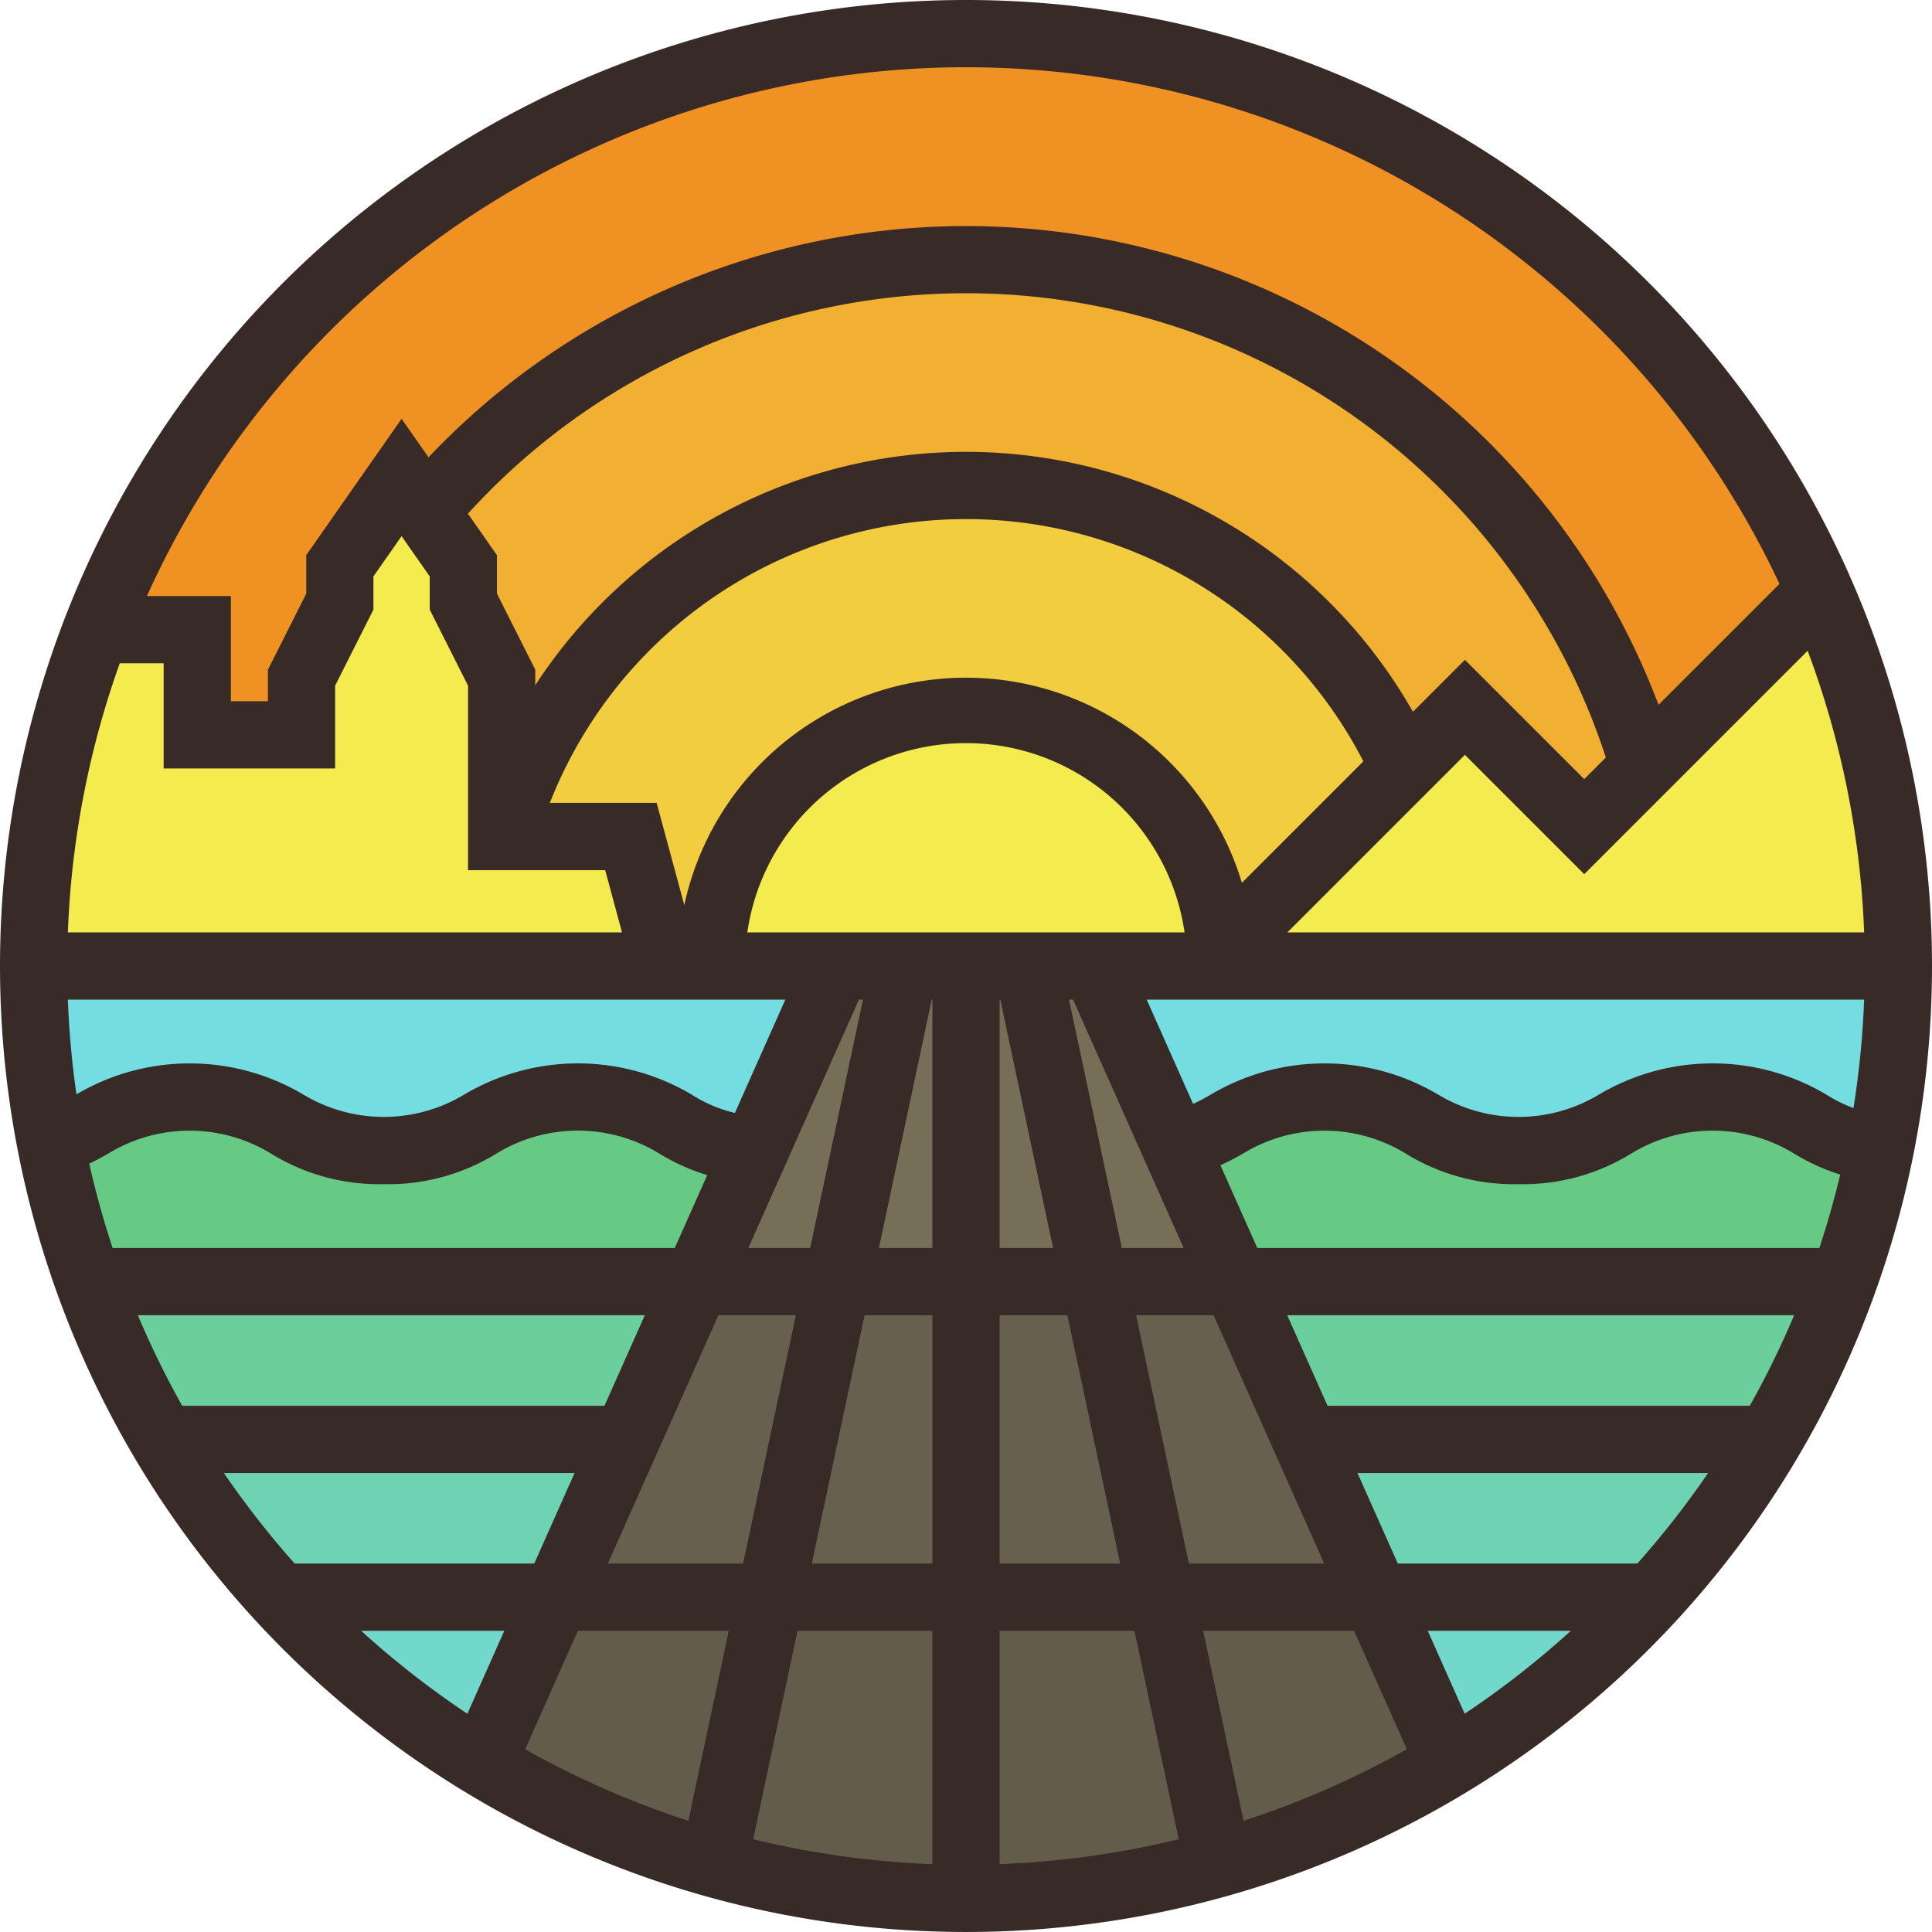 <svg xmlns="http://www.w3.org/2000/svg" width="160.053" height="160.053" viewBox="0 0 160.053 160.053"><defs><style>.a{fill:#635c4b;}.b{fill:#71d8cb;}.c{fill:#6ed3b3;}.d{fill:#6acf9c;}.e{fill:#67ca84;}.f{fill:#74dde2;}.g{fill:#f4eb4e;}.h{fill:#776e58;}.i{fill:#68604e;}.j{fill:#f3cd40;}.k{fill:#f1b031;}.l{fill:#f09223;}.m{fill:#382a27;}</style></defs><g transform="translate(0)"><g transform="translate(39.942 132.315)"><path class="a" d="M516.326,646.857l-4.7,22.089a76.842,76.842,0,0,1-19.176-8.334l6.126-13.755Z" transform="translate(-492.453 -646.857)"/><g transform="translate(19.176)"><path class="a" d="M564.582,646.857v24.956a77.23,77.23,0,0,1-20.909-2.867l4.7-22.089Z" transform="translate(-543.673 -646.857)"/></g><g transform="translate(40.084)"><path class="a" d="M620.427,668.946a77.207,77.207,0,0,1-20.905,2.867V646.857h16.211Z" transform="translate(-599.522 -646.857)"/></g><g transform="translate(56.295)"><path class="a" d="M666.693,660.612a76.713,76.713,0,0,1-19.176,8.334l-4.694-22.089h17.744Z" transform="translate(-642.823 -646.857)"/></g></g><g transform="translate(23.171 132.315)"><g transform="translate(0)"><path class="b" d="M470.553,646.857l-6.126,13.755a77.722,77.722,0,0,1-16.771-13.755Z" transform="translate(-447.657 -646.857)"/></g><g transform="translate(90.81)"><path class="b" d="M713.116,646.857a77.635,77.635,0,0,1-16.771,13.755l-6.125-13.755Z" transform="translate(-690.22 -646.857)"/></g></g><g transform="translate(13.464 119.243)"><path class="c" d="M460.151,611.94l-5.82,13.072h-22.9a77.526,77.526,0,0,1-9.708-13.072Z" transform="translate(-421.727 -611.94)"/><g transform="translate(94.701)"><path class="c" d="M713.1,611.94a77.522,77.522,0,0,1-9.708,13.072H680.5l-5.817-13.072Z" transform="translate(-674.683 -611.94)"/></g></g><g transform="translate(7.32 106.171)"><path class="d" d="M455.7,577.024l-5.82,13.072H411.46a76.985,76.985,0,0,1-6.144-13.072Z" transform="translate(-405.316 -577.024)"/><g transform="translate(95.025)"><path class="d" d="M709.521,577.024a76.977,76.977,0,0,1-6.144,13.072h-38.42l-5.82-13.072Z" transform="translate(-659.137 -577.024)"/></g></g><g transform="translate(3.887 93.099)"><g transform="translate(0 0)"><path class="e" d="M455.787,542.107l-5.82,13.072H399.579a76.448,76.448,0,0,1-3.433-13.072Z" transform="translate(-396.146 -542.107)"/></g><g transform="translate(92.638 0)"><path class="e" d="M703.228,542.107a76.5,76.5,0,0,1-3.433,13.072H649.411l-5.82-13.072Z" transform="translate(-643.59 -542.107)"/></g></g><g transform="translate(2.782 80.027)"><g transform="translate(0 0)"><path class="f" d="M459.762,507.19l-5.82,13.072H394.3a77.466,77.466,0,0,1-1.1-13.072Z" transform="translate(-393.195 -507.19)"/></g><g transform="translate(87.922 0)"><path class="f" d="M694.606,507.19a77.45,77.45,0,0,1-1.1,13.072H633.863l-5.82-13.072Z" transform="translate(-628.043 -507.19)"/></g></g><g transform="translate(58.936 58.941)"><path class="g" d="M585.332,470.8l-1.155,1.155H543.188a21.088,21.088,0,0,1,42.144-1.155Z" transform="translate(-543.188 -450.866)"/></g><g transform="translate(57.708 80.027)"><g transform="translate(11.662)"><path class="h" d="M581.715,507.19v26.144H571.059l5.559-26.144Z" transform="translate(-571.059 -507.19)"/></g><g transform="translate(22.318)"><path class="h" d="M610.175,533.334H599.522V507.19h5.1Z" transform="translate(-599.522 -507.19)"/></g><g transform="translate(27.416)"><path class="h" d="M630.359,533.334H618.693l-5.555-26.144h5.58l5.82,13.072Z" transform="translate(-613.138 -507.19)"/></g><path class="h" d="M557.129,507.19l-5.559,26.144H539.908l5.82-13.072,5.82-13.072Z" transform="translate(-539.908 -507.19)"/></g><g transform="translate(46.067 106.171)"><g transform="translate(17.748)"><path class="i" d="M572.432,577.024v26.144H556.221l5.555-26.144Z" transform="translate(-556.221 -577.024)"/></g><g transform="translate(33.959)"><path class="i" d="M615.733,603.168H599.522V577.024h10.652Z" transform="translate(-599.522 -577.024)"/></g><g transform="translate(44.611)"><path class="i" d="M651.279,603.168H633.534l-5.558-26.144h11.666l5.82,13.072Z" transform="translate(-627.976 -577.024)"/></g><g transform="translate(0)"><path class="i" d="M532.117,577.024l-5.555,26.144H508.815l5.82-13.072,5.82-13.072Z" transform="translate(-508.815 -577.024)"/></g></g><g transform="translate(99.925 48.96)"><path class="g" d="M710.016,455.274H652.674l1.155-1.155,15.23-15.23,5.05-5.05L684,443.724l4.941-4.941,14.576-14.576C709.516,437.145,710.016,455.274,710.016,455.274Z" transform="translate(-652.674 -424.207)"/></g><g transform="translate(41.686 40.222)"><path class="j" d="M571.736,424.287l-15.231,15.23a21.088,21.088,0,0,0-42.144,1.155H510.59l-2.9-10.725H497.111a39.817,39.817,0,0,1,74.625-5.661Z" transform="translate(-497.111 -400.868)"/></g><g transform="translate(35.233 21.508)"><path class="k" d="M580.83,392.908l-4.941,4.941L566,387.964l-5.05,5.05a39.816,39.816,0,0,0-74.625,5.661H486.2V385.515l-3.175-6.3v-2.968l-3.15-4.509A58.54,58.54,0,0,1,580.83,392.908Z" transform="translate(-479.876 -350.88)"/></g><g transform="translate(7.963 2.787)"><path class="l" d="M549.835,347.047l-14.576,14.576A58.535,58.535,0,0,0,434.3,340.449l-1.965-2.808-5.116,7.317v2.968l-3.175,6.3v4.734h-8.64v-8.716h-8.375a77.274,77.274,0,0,1,142.8-3.2Z" transform="translate(-407.034 -300.873)"/></g><g transform="translate(2.782 39.554)"><path class="g" d="M445.578,439.556H393.2c0-14.035,5.706-27.866,5.706-27.866h7.85v8.716h8.64v-4.734l3.175-6.3V406.4l5.116-7.317,1.966,2.808,3.15,4.509v2.968l3.175,6.3v13.159h10.707Z" transform="translate(-393.195 -399.083)"/></g><g transform="translate(33.103 18.724)"><path class="m" d="M574.6,389.038a55.212,55.212,0,0,0-5.97-13.43,55.749,55.749,0,0,0-90.182-6.733l-4.26-3.587a61.324,61.324,0,0,1,105.756,22.185Z" transform="translate(-474.186 -343.443)"/></g><g transform="translate(39.004 37.438)"><path class="m" d="M495.311,426.043l-5.364-1.5a42.6,42.6,0,0,1,79.844-6.059l-5.074,2.294a37.032,37.032,0,0,0-69.406,5.262Z" transform="translate(-489.947 -393.43)"/></g><g transform="translate(56.152 56.156)"><path class="m" d="M541.32,467.3h-5.568a23.872,23.872,0,0,1,47.709-1.305l-5.56.3a18.3,18.3,0,0,0-36.58,1.005Z" transform="translate(-535.751 -443.428)"/></g><g transform="translate(2.782 77.243)"><rect class="m" width="154.485" height="5.569" transform="translate(0)"/></g><g transform="translate(77.242 80.027)"><rect class="m" width="5.569" height="77.244" transform="translate(0)"/></g><g transform="translate(82.4 79.448)"><rect class="m" width="5.569" height="76.039" transform="translate(0 1.158) rotate(-11.999)"/></g><g transform="translate(88.16 78.895)"><rect class="m" width="5.569" height="72.293" transform="matrix(0.914, -0.407, 0.407, 0.914, 0, 2.265)"/></g><g transform="translate(56.393 79.448)"><rect class="m" width="76.04" height="5.569" transform="translate(0 74.377) rotate(-77.996)"/></g><g transform="translate(37.398 78.895)"><rect class="m" width="72.294" height="5.569" transform="translate(0 66.043) rotate(-65.998)"/></g><g transform="translate(97.957 46.269)"><path class="m" d="M651.356,452.746l-3.938-3.937,23.4-23.4,9.885,9.885,18.271-18.271,3.938,3.937-22.209,22.209-9.885-9.885Z" transform="translate(-647.418 -417.019)"/></g><g transform="translate(7.049 34.693)"><path class="m" d="M450.022,432.16l-2.343-8.666H436.317V408.21l-3.174-6.3v-2.752l-2.332-3.336-2.332,3.336v2.752l-3.174,6.3v6.857H411.1v-8.715h-6.506v-5.569h12.075V409.5h3.069v-2.611l3.174-6.3V397.4l7.9-11.3,7.9,11.3v3.182l3.174,6.3v11.037h10.056l3.456,12.781Z" transform="translate(-404.592 -386.099)"/></g><g transform="translate(3.352 88.099)"><path class="m" d="M423.156,538.752a17.094,17.094,0,0,1-9.387-2.563,12.92,12.92,0,0,0-13.39,0l-.065.036a20.544,20.544,0,0,1-3.944,1.782l-.4.126h-.423l0-2.8-.822-2.646a15.355,15.355,0,0,0,2.917-1.346l.059-.032a18.462,18.462,0,0,1,18.765,0,12.92,12.92,0,0,0,13.39,0,18.464,18.464,0,0,1,18.77,0,11.652,11.652,0,0,0,5.506,1.827l-.2,2.751,0,2.81-.2-.007a17.018,17.018,0,0,1-7.8-2.506,12.919,12.919,0,0,0-13.386,0A17.092,17.092,0,0,1,423.156,538.752Z" transform="translate(-394.718 -528.75)"/></g><g transform="translate(97.359 88.099)"><path class="m" d="M674.258,538.752a17.093,17.093,0,0,1-9.387-2.563,12.92,12.92,0,0,0-13.39,0l-.065.036a20.516,20.516,0,0,1-3.945,1.782l-.4.126h-.423l0-2.8-.822-2.646a15.339,15.339,0,0,0,2.918-1.346l.059-.032a18.463,18.463,0,0,1,18.765,0,12.918,12.918,0,0,0,13.389,0,18.465,18.465,0,0,1,18.771,0,11.653,11.653,0,0,0,5.506,1.827l-.2,2.75,0,2.812-.2-.007a17.011,17.011,0,0,1-7.8-2.506,12.919,12.919,0,0,0-13.386,0A17.1,17.1,0,0,1,674.258,538.752Z" transform="translate(-645.82 -528.75)"/></g><g transform="translate(7.32 103.387)"><rect class="m" width="145.409" height="5.569" transform="translate(0 0)"/></g><g transform="translate(107.38 116.459)"><rect class="m" width="38.42" height="5.569" transform="translate(0)"/></g><g transform="translate(13.465 116.459)"><rect class="m" width="38.42" height="5.569"/></g><g transform="translate(23.171 129.531)"><rect class="m" width="113.706" height="5.569"/></g><path class="m" d="M465.788,293.43a80.026,80.026,0,1,0,80.029,80.029A80.027,80.027,0,0,0,465.788,293.43Zm0,154.483a74.456,74.456,0,1,1,74.459-74.454A74.457,74.457,0,0,1,465.788,447.913Z" transform="translate(-385.764 -293.43)"/></g></svg>